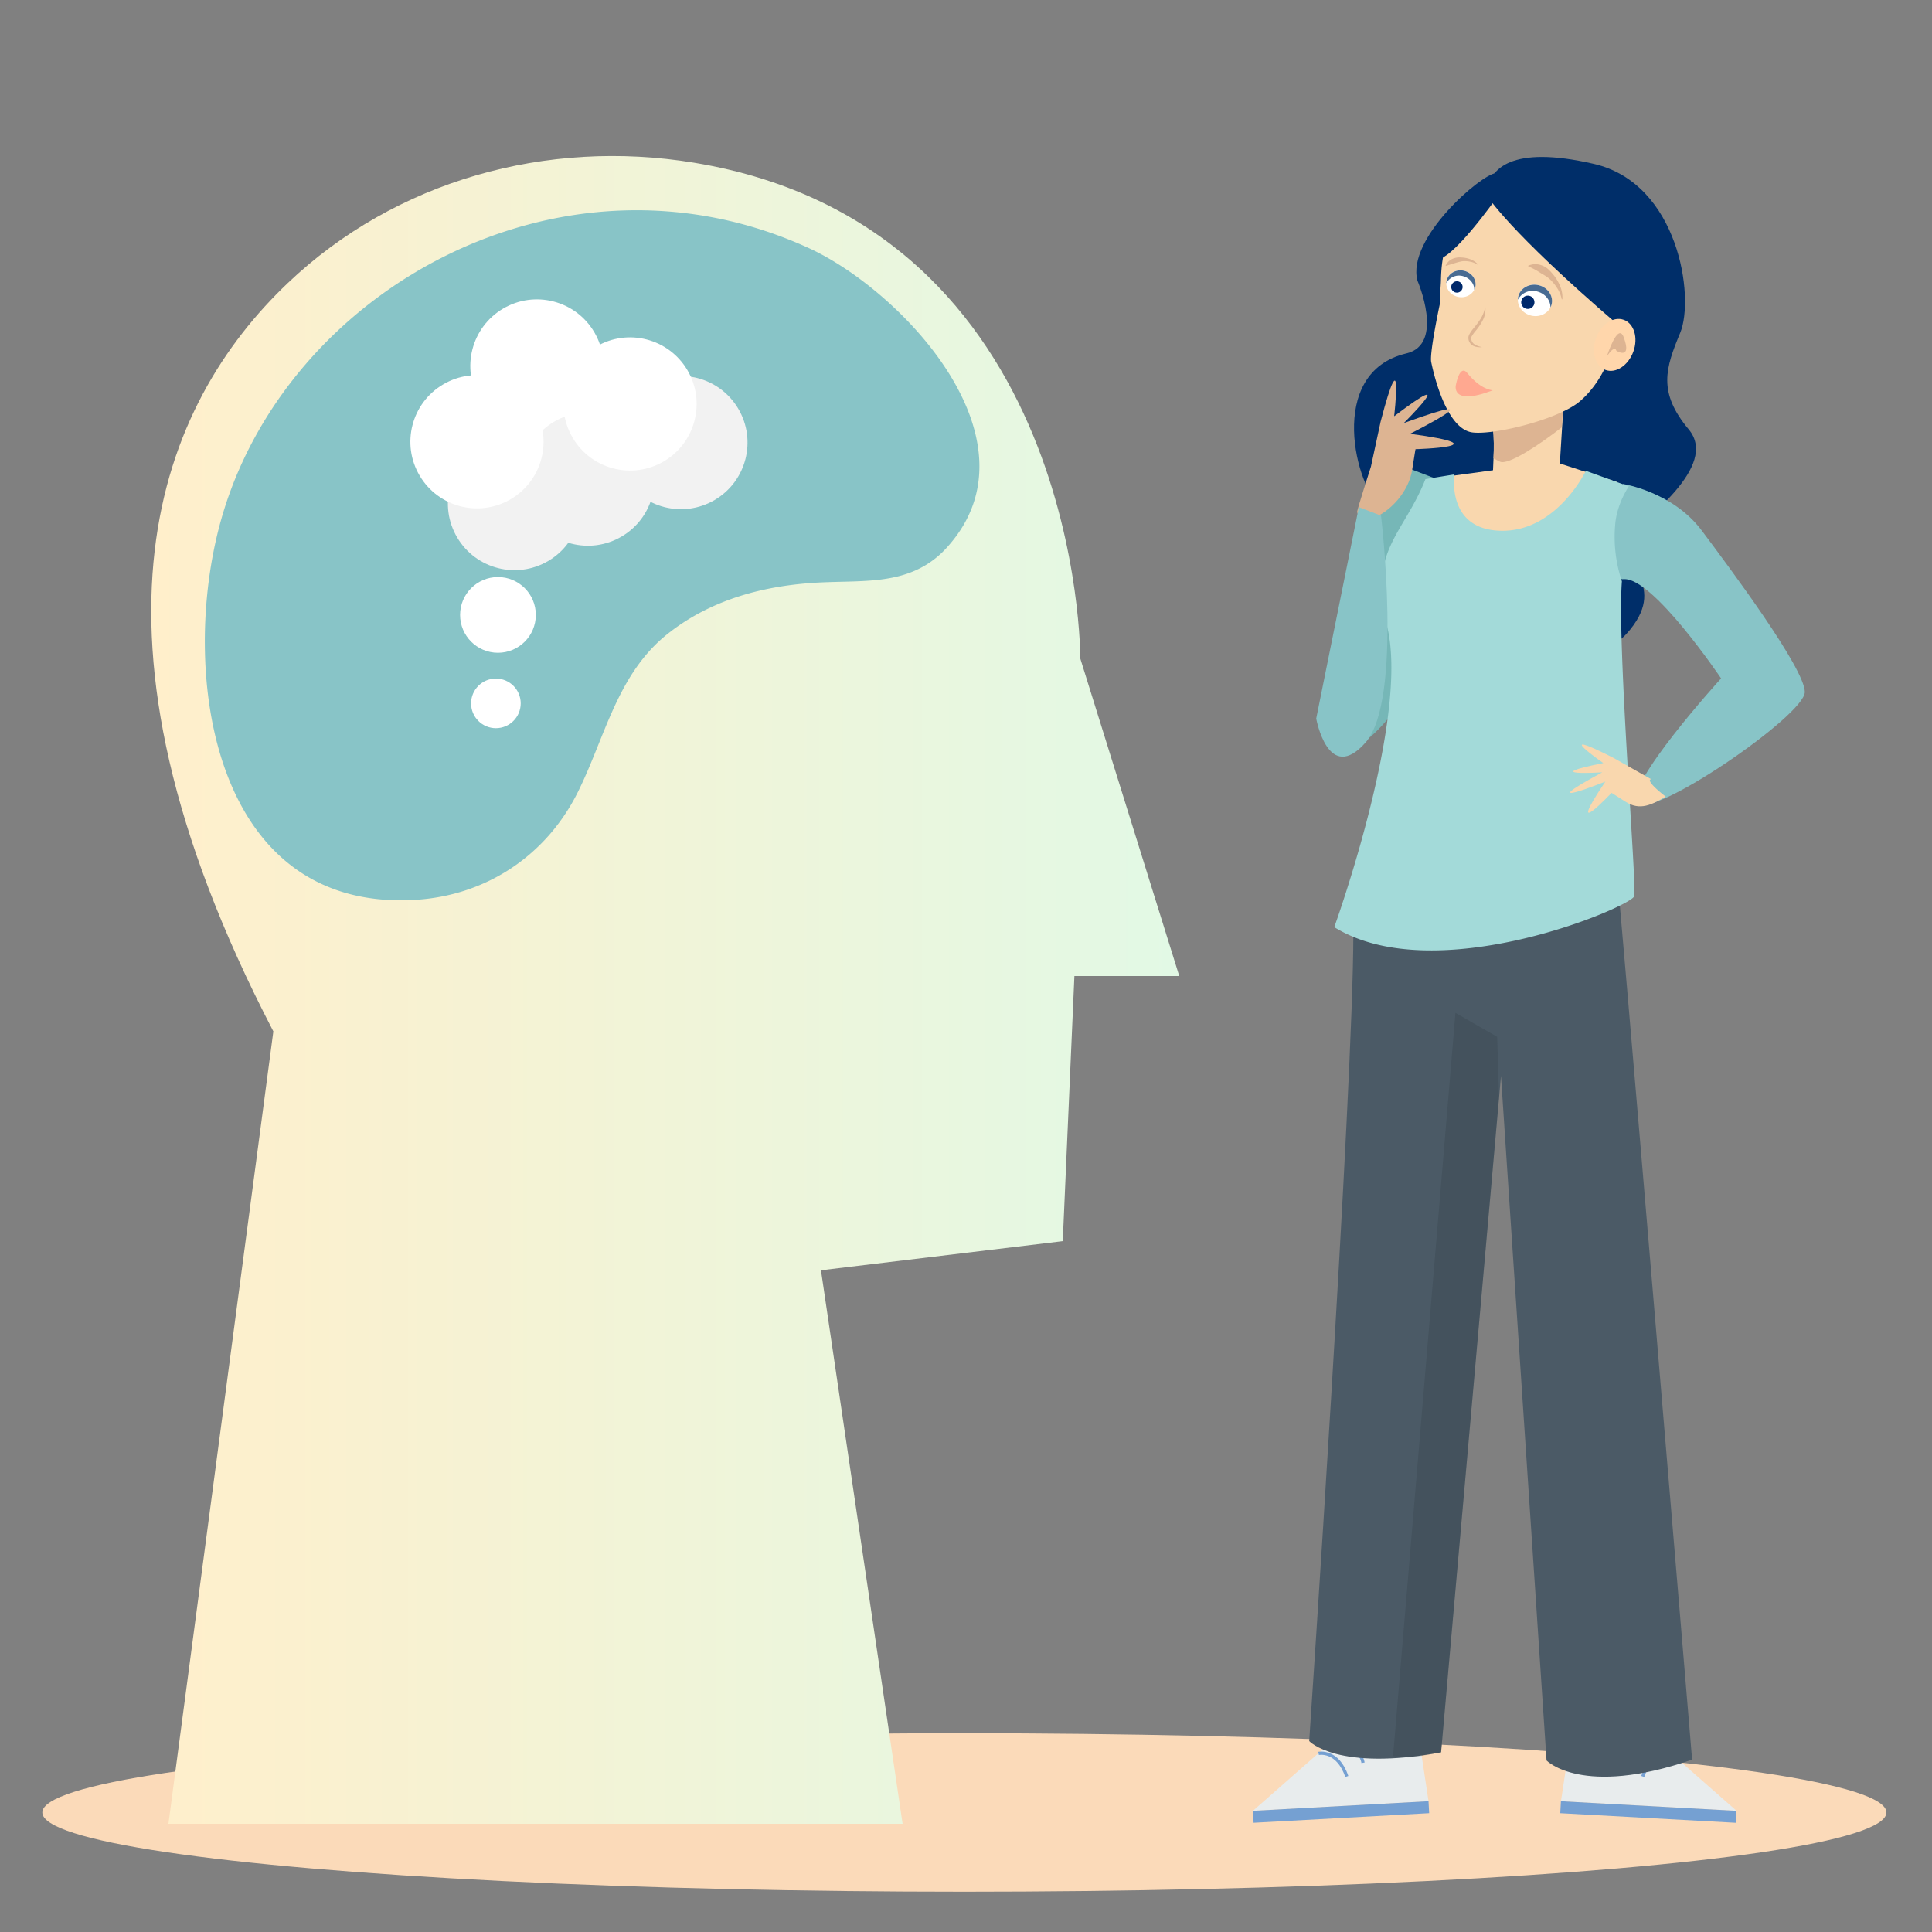 <svg xmlns="http://www.w3.org/2000/svg" xmlns:xlink="http://www.w3.org/1999/xlink" viewBox="0 0 1200 1200"><rect x="0" y="0" width="1200" height="1200" fill="#808080" stroke="none"/><defs><linearGradient id="Unbenannter_Verlauf_2" x1="-15377.73" y1="614.88" x2="-14739.17" y2="614.88" gradientTransform="matrix(-1, 0, 0, 1, -14645.26, 0)" gradientUnits="userSpaceOnUse"><stop offset="0" stop-color="#e2f9e5"/><stop offset="1" stop-color="#ffefcb"/></linearGradient></defs><g id="Ebene_1" data-name="Ebene 1"><path d="M929,107.58c-8.82.58-55.51,40.4-48.6,66.75,0,0,17.17,39.51-6.86,45.18-50.39,11.88-31.2,84.4-15.27,95.83s59.59,14.75,74.2-23.25S929,107.58,929,107.58Z" style="fill:#002e69"/><path d="M884.37,414.3l44.26-94.19,2.24-7.89-70.58-26.93v0c-.09.24-.48,1.33-1.13,3.08-4.39,12.08-14.28,85-24.42,111.9,0,0-20.3,68.05.77,65.72S884.37,414.3,884.37,414.3Z" style="fill:#76b7b7"/><ellipse cx="598.99" cy="1125.77" rx="572.7" ry="49.21" style="fill:#fbdab9"/><path d="M924.07,117s-15.48,14.75,58.45,67.32c0,0,37.35,27-32.32,75.35-51.25,35.61-15.75,94.14-15.75,94.14s42.88,81,78.19,37.08c23.44-29.18-9.43-40.78,2.24-60,4.66-7.68,53.38-41,34-64.19s-14.36-38.1-5.27-60-.89-92.7-53.58-104.89S926.06,106,924.07,117Z" style="fill:#002e69"/><path d="M968.85,287.9l4.46-72.18-42,33.47L927.93,292l-34.46,4.69s-15.39,53.63,46.4,56.26,64.25-53.62,64.25-53.62Z" style="fill:#f9d7ae"/><path d="M927.57,323.87l40-35.62c.6-5.9.36-8.16,1.46-22.79,1.25-16.27,2.37-31.52,2.37-31.52l-47.75,12.93c3.82,12,4.65,25.29,4,37.79C926.33,311,927.57,323.87,927.57,323.87Z" style="fill:#f9d7ae"/><path d="M923.64,246.87c3.82,12,4.65,25.29,4,37.79,1.37.77,2.72,1.48,4,2.09,5.1,2.45,24.86-10.77,38.36-21.29,1.25-16.27,2.37-31.52,2.37-31.52Z" style="fill:#ddb492"/><path d="M895,174c-.1,4.49-.8,8.62-.45,13.66,0,0-6.78,31.45-5.6,37.21s9,41.82,25.78,43.75c14,1.62,53.7-8.28,66.64-19.43,22.43-19.34,24.46-52.9,25.79-56.16,3.6-8.84,24.17-77.38-64.47-78.28a41.59,41.59,0,0,0-37.79,23C899.81,148.07,895.43,154.37,895,174Z" style="fill:#f9d7ae"/><path d="M1041.89,208.26c9.09-21.94-.89-92.7-53.58-104.9s-62.52,7.36-64.52,18.37c0,0,12.7,21.19,80.72,79.63" style="fill:#002e69"/><path d="M904.28,239.08s2.33-13.23,7.1-7.35c7.92,9.75,14.35,10.55,15.82,10.7C900.77,252.55,904.28,239.08,904.28,239.08Z" style="fill:#ffa890"/><path d="M949.33,165.45A49.9,49.9,0,0,1,956,169c1.93,1.31,4.17,2.29,6.06,3.95a26,26,0,0,1,4.92,5.71,18.68,18.68,0,0,1,3,7.08.23.23,0,0,0,.25.2.26.26,0,0,0,.2-.2,18.32,18.32,0,0,0-1.43-8.1,28.43,28.43,0,0,0-4.34-7.18c-1.81-2.15-3.83-4.45-6.67-5.48a11.1,11.1,0,0,0-8.67,0,.23.23,0,0,0-.12.32A.25.25,0,0,0,949.33,165.45Z" style="fill:#ddb492"/><path d="M898.15,165.14c1.89-.57,3.43-1.13,5-1.54a37.46,37.46,0,0,1,4.74-1.28,15.46,15.46,0,0,1,5.07.19,12.62,12.62,0,0,1,4.84,1.91.15.15,0,0,0,.21,0,.15.15,0,0,0,0-.19,12.53,12.53,0,0,0-4.61-3.14,17.64,17.64,0,0,0-5.59-1.16,11.3,11.3,0,0,0-5.78.89,8.63,8.63,0,0,0-4.1,4.14.17.17,0,0,0,.21.22Z" style="fill:#ddb492"/><path d="M922.5,190.19a19.86,19.86,0,0,1-2.71,7.56,56.23,56.23,0,0,1-4.82,6.5,21.75,21.75,0,0,0-2.42,3.58,8.24,8.24,0,0,0-.42,1.15,4.23,4.23,0,0,0-.07,1.31,5.43,5.43,0,0,0,.68,2.28,5.82,5.82,0,0,0,3.6,2.72,10.45,10.45,0,0,0,4.22.29,12.62,12.62,0,0,1-3.86-1.21,5,5,0,0,1-2.55-2.5,4.55,4.55,0,0,1-.34-1.69c0-.32.08-.48.09-.73s.19-.51.35-.77a21.87,21.87,0,0,1,2.3-3.18,34.63,34.63,0,0,0,4.63-7A14.54,14.54,0,0,0,922.5,190.19Z" style="fill:#ddb492"/><ellipse cx="953.39" cy="186.59" rx="9.73" ry="10.64" transform="translate(572.45 1080.27) rotate(-77.99)" style="fill:#fff"/><path d="M955.1,181.14a10.37,10.37,0,0,0-12.31,5,9,9,0,0,1,.36-2.44c1.54-5.16,7.36-8,13-6.42s9,7.08,7.44,12.24A9.39,9.39,0,0,1,963,191C963.1,186.61,959.86,182.5,955.1,181.14Z" style="fill:#486b92"/><path d="M929.21,123.32S901.23,163,891.87,161C891.87,161,911.94,95.11,929.21,123.32Z" style="fill:#002e69"/><path d="M1014.48,218.45c-3.15,8.6-10.88,13.67-17.27,11.33s-9-11.2-5.9-19.79,10.88-13.67,17.27-11.33S1017.62,209.86,1014.48,218.45Z" style="fill:#ffd6ab"/><path d="M998,221.45s6.91-21.71,10.5-12c5.35,14.46-4.51,8.46-4.51,8.46S1003.15,213.6,998,221.45Z" style="fill:#ddb492"/><circle cx="948.96" cy="187.76" r="4.13" style="fill:#00296b"/><ellipse cx="907.44" cy="176.27" rx="8.34" ry="9.12" transform="translate(546.16 1027.15) rotate(-77.99)" style="fill:#fff"/><path d="M908.91,171.6a8.89,8.89,0,0,0-10.56,4.31,7.61,7.61,0,0,1,.31-2.09c1.32-4.42,6.31-6.88,11.15-5.5s7.7,6.07,6.38,10.49a8.34,8.34,0,0,1-.48,1.2C915.76,176.29,913,172.76,908.91,171.6Z" style="fill:#486b92"/><circle cx="904.92" cy="178.24" r="3.54" style="fill:#00296b"/><polygon points="879.55 1067.55 887.29 1118.78 778.23 1124.74 844.88 1066.15 879.55 1067.55" style="fill:#e8eced"/><path d="M819,1089.07s11.87-2.47,17.51,14.34" style="fill:none;stroke:#75a0d2;stroke-miterlimit:10;stroke-width:2px"/><path d="M826.71,1081.3s17.62,1.49,19.91,13.6" style="fill:none;stroke:#75a0d2;stroke-miterlimit:10;stroke-width:2px"/><path d="M835.64,1073.06s17.62,1.49,19.91,13.6" style="fill:none;stroke:#75a0d2;stroke-miterlimit:10;stroke-width:2px"/><rect x="778.35" y="1121.76" width="109.22" height="7.43" transform="translate(1726.12 2203.79) rotate(176.87)" style="fill:#75a0d2"/><polygon points="977.28 1067.55 969.54 1118.78 1078.6 1124.74 1011.95 1066.15 977.28 1067.55" style="fill:#e8eced"/><path d="M1037.85,1089.07s-11.86-2.47-17.5,14.34" style="fill:none;stroke:#75a0d2;stroke-miterlimit:10;stroke-width:2px"/><path d="M1030.12,1081.3s-17.62,1.49-19.91,13.6" style="fill:none;stroke:#75a0d2;stroke-miterlimit:10;stroke-width:2px"/><path d="M1021.19,1073.06s-17.62,1.49-19.92,13.6" style="fill:none;stroke:#75a0d2;stroke-miterlimit:10;stroke-width:2px"/><rect x="969.25" y="1121.76" width="109.22" height="7.43" transform="translate(62.96 -54.21) rotate(3.13)" style="fill:#75a0d2"/><path d="M915.89,577.78s-75.3-15.31-75.3,2c0,96-27.42,501.63-27.42,501.63s17.3,18.94,81.91,7l37.21-420.15,28.3,425.21s22,23,90.41-.5c0,0-46.32-555-48.66-571.45Z" style="fill:#4b5a66"/><g style="opacity:0.2"><path d="M929.91,644,904,629.11l-38.73,461.61c12.25,1.17,7.6,1.79,29.79-2.3l36-407Z" style="fill:#263238"/></g><path d="M671,409.05s1.38-268.23-240-308c-91.31-15-185.27,11-252.3,74.82-78.25,74.47-139.19,214.35-8.92,464.73L104.62,1132.8h456L509.92,789l150.18-18.1,7.23-164.65h65.14Z" style="fill:url(#Unbenannter_Verlauf_2)"/><path d="M584.4,343.86c-21,19.44-47.18,16.6-74.63,17.9-34.28,1.62-67.7,10.27-95,31.88-31.39,24.82-38.92,64.28-55.86,98.35-19.54,39.28-56.83,64.33-101.12,66.93C131,566.36,111.19,416.37,137.19,323.35c40.16-143.65,212-239.3,365-169.34,57.9,26.47,145.21,118.81,86.88,185A64.93,64.93,0,0,1,584.4,343.86Z" style="fill:#88c4c7"/><path d="M1008.09,300.61s30.75,4.71,48.88,28.89S1121,415.32,1121,429.83s-95.5,79.78-104,68.9,52-77.36,52-77.36-42.31-62.86-60.45-61.65S1008.09,300.61,1008.09,300.61Z" style="fill:#88c4c7"/><path d="M903.4,294.66s-5.41,34.44,29.07,35S985,292.43,985,292.43l26.68,9.65s-7.53,10.83-8.48,24a86.67,86.67,0,0,0,4.18,35c-3.09,40.18,9.56,191.71,7.63,195.69-3.43,7.11-123.53,57.9-186.27,19.1,0,0,47.22-130.39,32.7-187.27-11.89-46.56,10.42-56.76,23.93-91Z" style="fill:#a3dad9"/><path d="M1034.6,494.81c-8.61,5-16,8.92-24.93,3.17s-8.74-5.51-8.74-5.51-30,31.95-3.83-7c0,0-47.93,19.17-1.92-5.76,0,0-40.9,2.56.64-5.75,0,0-33.87-23.64,6.39-3.19l23.33,13.19S1020.78,484,1034.6,494.81Z" style="fill:#f9d7ae"/><circle cx="333.48" cy="227.33" r="41.36" transform="translate(-69.27 201.26) rotate(-30.58)" style="fill:#fff"/><circle cx="309.29" cy="381.93" r="23.52" style="fill:#fff"/><circle cx="308.01" cy="436.88" r="15.41" style="fill:#fff"/><circle cx="422.93" cy="274.91" r="41.36" transform="translate(-81.03 253.38) rotate(-30.58)" style="fill:#f2f2f2"/><circle cx="365.15" cy="297.59" r="41.36" transform="translate(-100.61 227.15) rotate(-30.58)" style="fill:#f2f2f2"/><circle cx="319.45" cy="313.48" r="41.36" transform="matrix(0.86, -0.51, 0.51, 0.86, -115.05, 206.1)" style="fill:#f2f2f2"/><circle cx="296.25" cy="274.4" r="41.36" transform="translate(-98.39 188.87) rotate(-30.58)" style="fill:#fff"/><circle cx="391.33" cy="250.93" r="41.36" transform="translate(-73.23 233.97) rotate(-30.58)" style="fill:#fff"/><path d="M851.42,322.38c12-4,23.61-17.12,25.68-30.45S879.22,279,879.22,279s55.6-1.62-3.44-9.56c0,0,58.53-29.35-3.85-6.66,0,0,36.85-36.66-6-4.23,0,0,6.06-52-8.41,3.38l-6,27.89c-.19.86-9,27.58-8.55,28.33C843.85,319.6,844.84,329.21,851.42,322.38Z" style="fill:#ddb492"/><path d="M857.78,320.27,844,315l-26.47,131.3s7.41,41.29,30.71,14.82S857.78,320.27,857.78,320.27Z" style="fill:#88c4c7"/></g></svg>